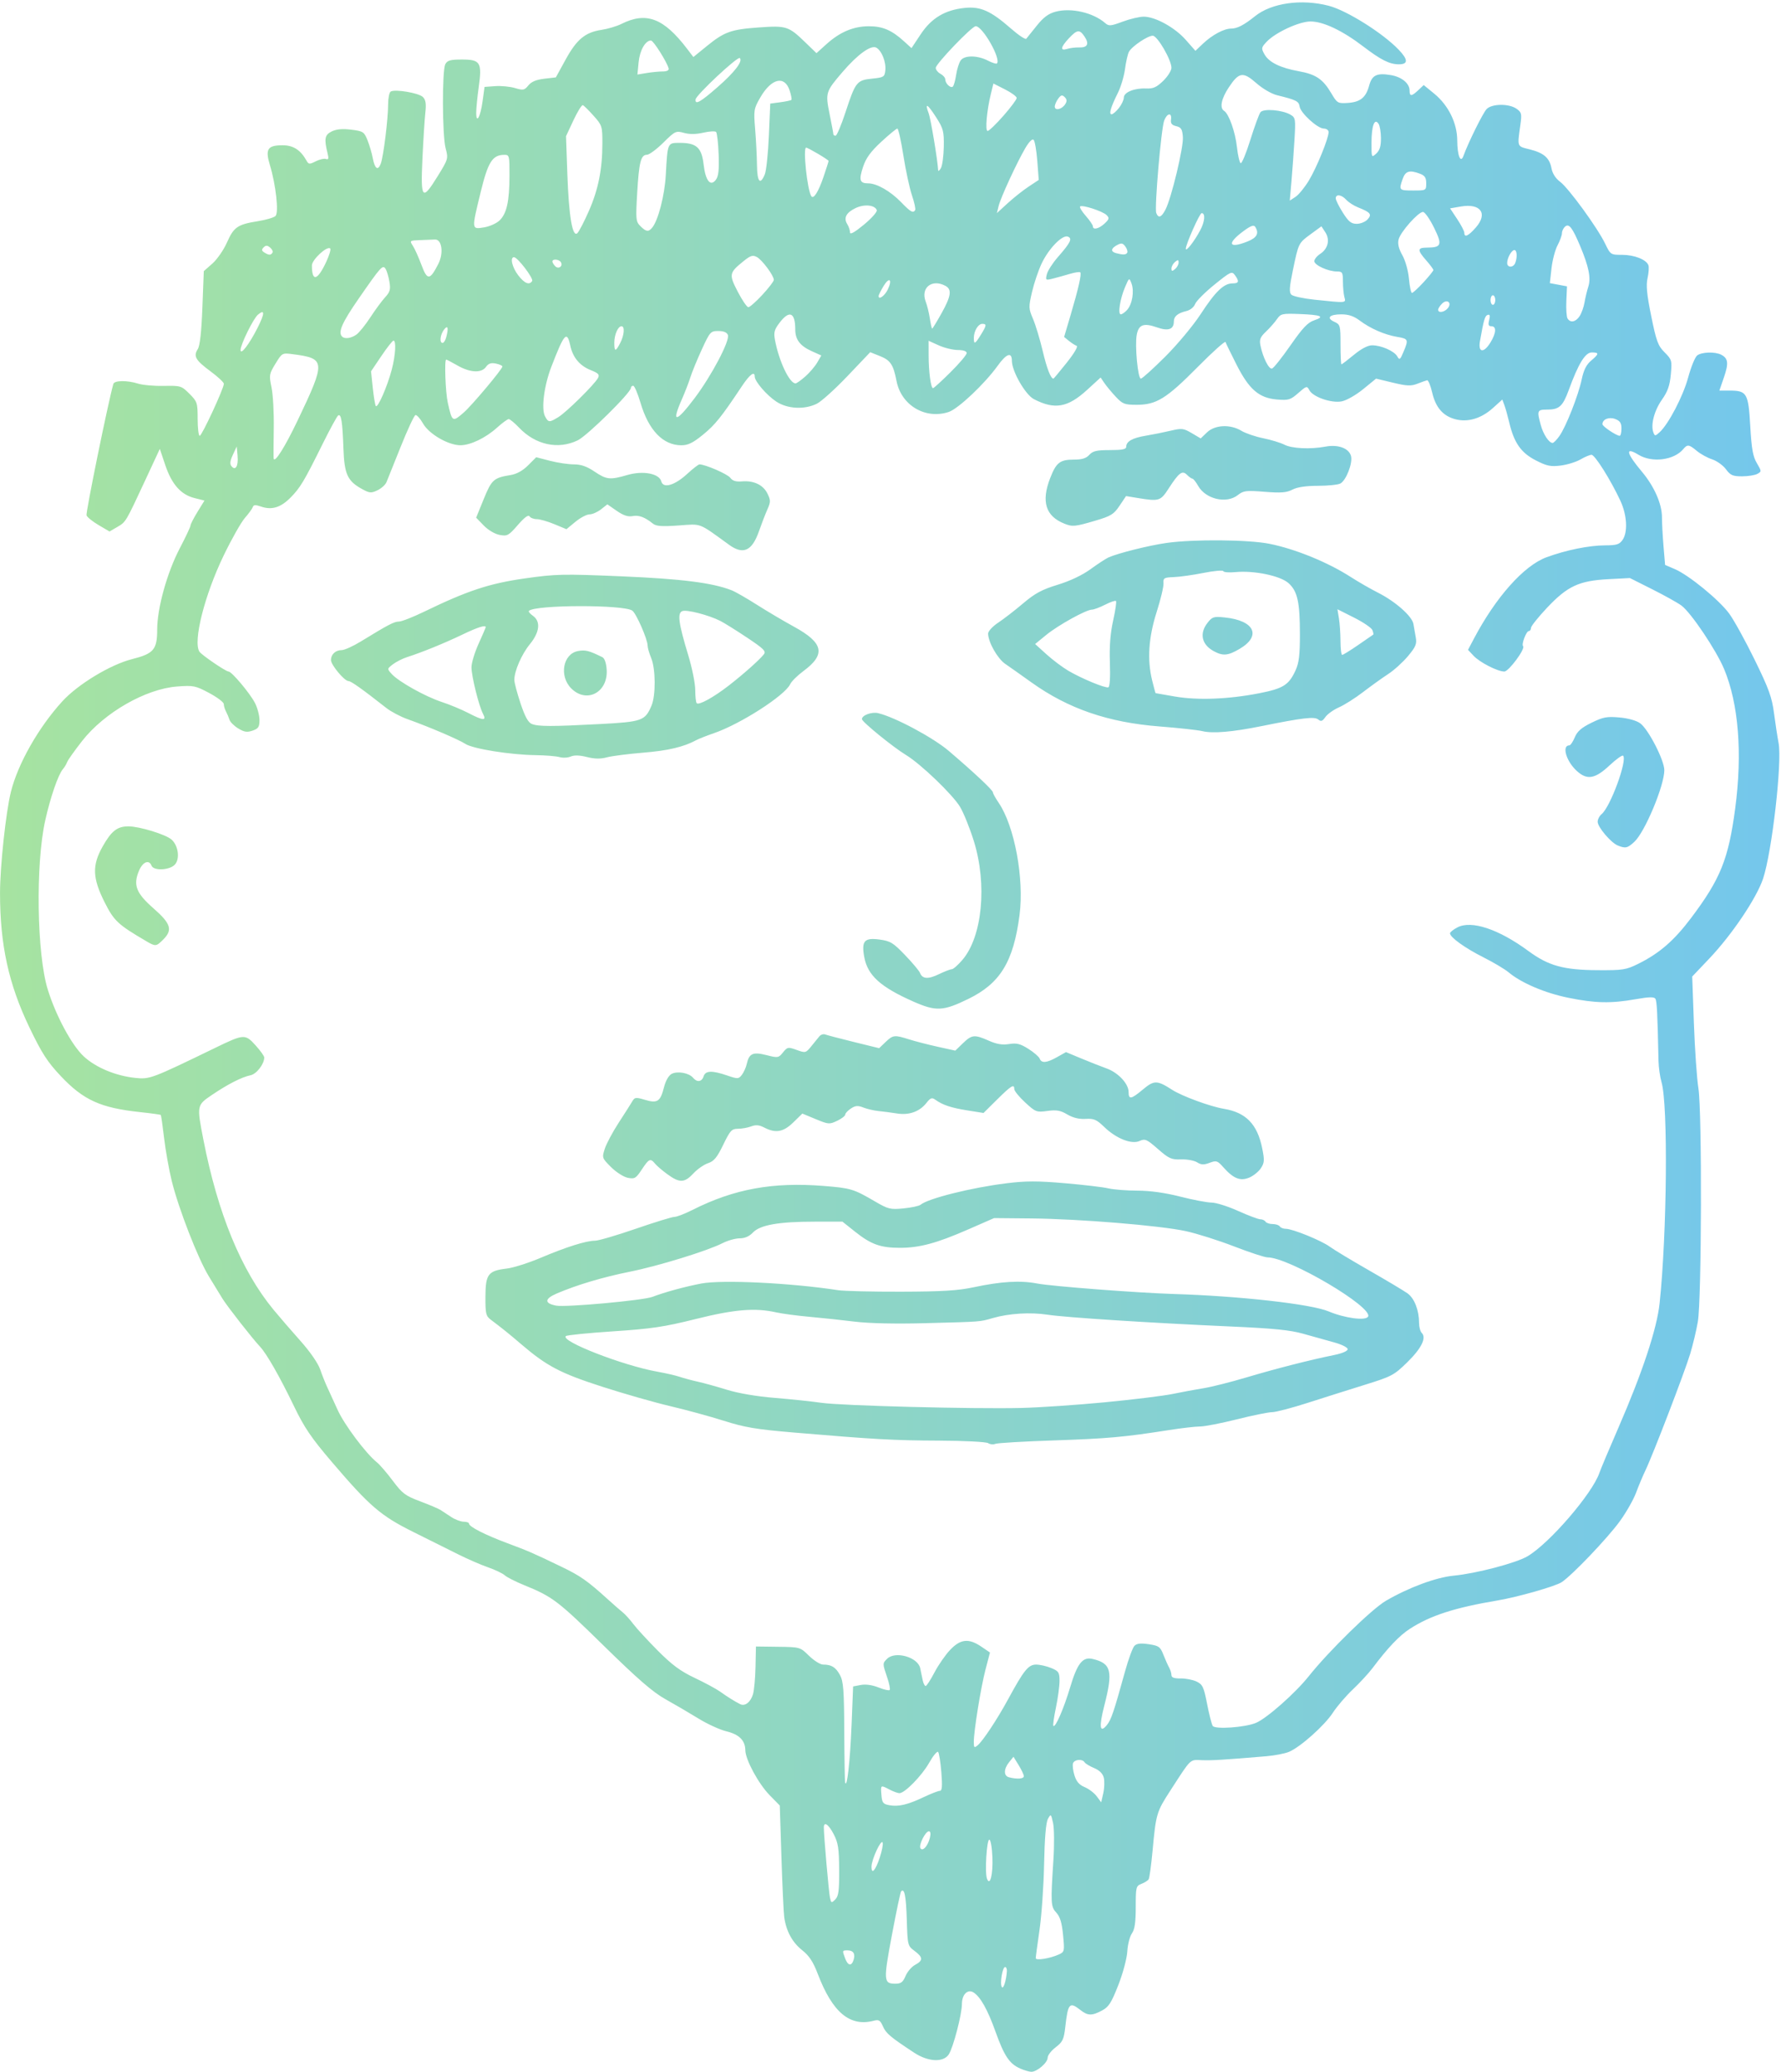 <?xml version="1.0" encoding="UTF-8" standalone="no"?>
<!-- Created with Inkscape (http://www.inkscape.org/) -->

<svg
   width="197.908mm"
   height="230.188mm"
   viewBox="0 0 197.908 230.188"
   version="1.1"
   id="svg1"
   xml:space="preserve"
   inkscape:version="1.4 (e7c3feb100, 2024-10-09)"
   sodipodi:docname="14.svg"
   xmlns:inkscape="http://www.inkscape.org/namespaces/inkscape"
   xmlns:sodipodi="http://sodipodi.sourceforge.net/DTD/sodipodi-0.dtd"
   xmlns:xlink="http://www.w3.org/1999/xlink"
   xmlns="http://www.w3.org/2000/svg"
   xmlns:svg="http://www.w3.org/2000/svg"><sodipodi:namedview
     id="namedview1"
     pagecolor="#505050"
     bordercolor="#eeeeee"
     borderopacity="1"
     inkscape:showpageshadow="0"
     inkscape:pageopacity="0"
     inkscape:pagecheckerboard="0"
     inkscape:deskcolor="#505050"
     inkscape:document-units="mm"
     showgrid="false"
     inkscape:zoom="0.82492985"
     inkscape:cx="380.03231"
     inkscape:cy="493.37529"
     inkscape:window-width="1920"
     inkscape:window-height="1168"
     inkscape:window-x="0"
     inkscape:window-y="0"
     inkscape:window-maximized="1"
     inkscape:current-layer="layer1" /><defs
     id="defs1"><linearGradient
       id="linearGradient1"
       inkscape:collect="always"><stop
         style="stop-color:#a6e3a1;stop-opacity:1;"
         offset="0"
         id="stop1" /><stop
         style="stop-color:#74c7ec;stop-opacity:1;"
         offset="1"
         id="stop2" /></linearGradient><linearGradient
       inkscape:collect="always"
       xlink:href="#linearGradient1"
       id="linearGradient2"
       x1="4.579"
       y1="133.036"
       x2="202.303"
       y2="133.036"
       gradientUnits="userSpaceOnUse" /></defs><g
     inkscape:label="Layer 1"
     inkscape:groupmode="layer"
     id="layer1"
     transform="translate(-4.579,-17.816)"><path
       style="fill:url(#linearGradient2)"
       d="m 117.93,247.627 c -1.177,-0.512 -1.766,-1.394 -2.729,-4.089 -0.878,-2.454 -1.679,-3.879 -2.451,-4.359 -0.642,-0.399 -1.279,0.235 -1.279,1.273 0,1.15 -0.966,4.856 -1.463,5.615 -0.599,0.914 -2.283,0.836 -3.829,-0.178 -2.646,-1.736 -3.147,-2.157 -3.484,-2.931 -0.298,-0.683 -0.454,-0.781 -1.014,-0.633 -2.658,0.701 -4.591,-0.913 -6.23,-5.202 -0.517,-1.353 -0.954,-2.016 -1.737,-2.636 -1.098,-0.87 -1.78,-2.129 -1.991,-3.681 -0.069,-0.509 -0.209,-3.505 -0.31,-6.658 l -0.183,-5.732 -1.125,-1.148 c -1.238,-1.263 -2.69,-3.944 -2.703,-4.991 -0.014,-1.091 -0.687,-1.764 -2.102,-2.104 -0.72,-0.173 -2.121,-0.814 -3.113,-1.425 -0.992,-0.611 -2.638,-1.575 -3.656,-2.142 -1.406,-0.783 -3.068,-2.224 -6.905,-5.985 -5.059,-4.96 -5.654,-5.412 -8.817,-6.696 -0.934,-0.379 -1.895,-0.868 -2.135,-1.085 -0.24,-0.217 -1.083,-0.619 -1.873,-0.894 -0.79,-0.274 -2.27,-0.917 -3.289,-1.429 -1.019,-0.512 -3.258,-1.628 -4.977,-2.48 -3.635,-1.802 -4.875,-2.865 -9.059,-7.767 -2.311,-2.707 -3.078,-3.836 -4.226,-6.218 -1.578,-3.273 -3.034,-5.826 -3.774,-6.615 -0.865,-0.922 -3.637,-4.464 -4.172,-5.332 -0.283,-0.459 -0.966,-1.576 -1.519,-2.483 -1.212,-1.988 -3.351,-7.485 -4.115,-10.576 -0.306,-1.235 -0.689,-3.377 -0.852,-4.76 -0.163,-1.382 -0.331,-2.549 -0.372,-2.593 -0.042,-0.044 -1.072,-0.186 -2.289,-0.316 -4.401,-0.471 -6.305,-1.334 -8.818,-3.998 -1.498,-1.588 -2.103,-2.526 -3.486,-5.401 -2.315,-4.814 -3.272,-9.184 -3.271,-14.937 3.78e-4,-2.969 0.649,-8.998 1.21,-11.252 0.778,-3.126 3.073,-7.164 5.715,-10.054 1.737,-1.9 5.345,-4.082 7.76,-4.691 2.391,-0.603 2.778,-1.06 2.778,-3.273 0,-2.383 1.099,-6.337 2.51,-9.035 0.657,-1.255 1.194,-2.395 1.194,-2.534 0,-0.139 0.349,-0.819 0.775,-1.512 l 0.775,-1.259 -1.111,-0.28 c -1.511,-0.38 -2.525,-1.527 -3.246,-3.67 l -0.603,-1.792 -1.6,3.44 c -2.202,4.735 -2.166,4.675 -3.129,5.237 l -0.858,0.501 -1.206,-0.707 c -0.663,-0.389 -1.271,-0.875 -1.35,-1.081 -0.108,-0.28 2.377,-12.464 2.977,-14.599 0.115,-0.408 1.521,-0.429 2.757,-0.04 0.508,0.16 1.794,0.273 2.857,0.252 1.871,-0.037 1.961,-0.009 2.844,0.874 0.868,0.868 0.912,1.002 0.912,2.79 0,1.033 0.104,1.879 0.231,1.879 0.239,0 2.68,-5.263 2.68,-5.778 0,-0.16 -0.662,-0.78 -1.471,-1.378 -1.679,-1.241 -1.934,-1.681 -1.428,-2.471 0.241,-0.376 0.41,-1.891 0.515,-4.614 l 0.156,-4.054 0.955,-0.841 c 0.525,-0.462 1.254,-1.515 1.618,-2.339 0.761,-1.721 1.179,-2.008 3.44,-2.369 0.902,-0.144 1.783,-0.404 1.958,-0.578 0.382,-0.379 0.038,-3.479 -0.629,-5.671 -0.535,-1.755 -0.256,-2.186 1.413,-2.186 1.184,0 1.991,0.515 2.648,1.69 0.246,0.44 0.336,0.448 1.037,0.093 0.422,-0.213 0.933,-0.329 1.136,-0.258 0.285,0.101 0.326,-0.041 0.179,-0.632 -0.401,-1.62 -0.318,-2.053 0.471,-2.435 0.522,-0.253 1.187,-0.312 2.161,-0.19 1.32,0.165 1.431,0.237 1.805,1.171 0.219,0.548 0.481,1.435 0.581,1.971 0.227,1.209 0.578,1.462 0.891,0.641 0.3,-0.79 0.818,-4.963 0.819,-6.601 4.1e-4,-0.683 0.129,-1.32 0.285,-1.417 0.475,-0.294 3.127,0.154 3.577,0.604 0.321,0.321 0.386,0.742 0.273,1.767 -0.082,0.74 -0.227,3.042 -0.324,5.115 -0.209,4.513 -0.028,4.71 1.722,1.873 1.14,-1.848 1.16,-1.92 0.86,-3.044 -0.382,-1.429 -0.409,-8.664 -0.034,-9.363 0.224,-0.418 0.562,-0.512 1.843,-0.512 2.053,0 2.248,0.32 1.865,3.069 -0.153,1.098 -0.278,2.369 -0.278,2.824 0,1.333 0.467,0.501 0.709,-1.263 l 0.218,-1.587 1.19,-0.086 c 0.655,-0.047 1.642,0.048 2.195,0.213 0.913,0.272 1.048,0.245 1.485,-0.294 0.333,-0.412 0.874,-0.639 1.766,-0.742 l 1.286,-0.149 1.089,-1.984 c 1.236,-2.252 2.176,-3.027 4.007,-3.301 0.692,-0.104 1.677,-0.398 2.19,-0.655 2.76,-1.381 4.694,-0.651 7.286,2.747 l 0.71,0.931 1.47,-1.197 c 1.973,-1.607 2.698,-1.868 5.811,-2.091 3.051,-0.218 3.301,-0.138 5.155,1.656 l 1.243,1.203 1.102,-0.995 c 1.494,-1.35 2.999,-1.988 4.705,-1.995 1.532,-0.006 2.554,0.429 3.918,1.671 l 0.835,0.759 1.018,-1.534 c 1.197,-1.805 2.701,-2.706 4.894,-2.933 1.76,-0.182 2.89,0.323 5.144,2.295 0.839,0.734 1.602,1.243 1.697,1.13 0.095,-0.112 0.623,-0.769 1.173,-1.459 0.731,-0.916 1.291,-1.333 2.077,-1.544 1.735,-0.467 4.188,0.096 5.528,1.269 0.395,0.346 0.614,0.327 1.928,-0.164 0.815,-0.305 1.871,-0.555 2.346,-0.555 1.283,0 3.464,1.204 4.676,2.581 l 1.068,1.214 0.853,-0.809 c 1.009,-0.958 2.326,-1.662 3.106,-1.662 0.687,0 1.423,-0.38 2.671,-1.381 1.837,-1.472 5.166,-1.939 8.193,-1.151 1.992,0.519 5.974,3.017 7.749,4.861 1.075,1.117 1.087,1.639 0.037,1.639 -1.035,0 -1.997,-0.482 -3.96,-1.982 -2.308,-1.765 -4.436,-2.774 -5.855,-2.777 -1.258,-0.003 -3.909,1.222 -4.88,2.256 -0.599,0.637 -0.614,0.725 -0.241,1.394 0.495,0.886 1.757,1.507 3.822,1.88 1.888,0.341 2.672,0.872 3.596,2.433 0.663,1.121 0.73,1.16 1.845,1.086 1.392,-0.093 2.012,-0.599 2.371,-1.933 0.313,-1.161 0.856,-1.421 2.413,-1.158 1.208,0.204 2.078,0.921 2.078,1.713 0,0.676 0.216,0.667 0.967,-0.039 l 0.604,-0.568 1.174,0.962 c 1.571,1.288 2.545,3.268 2.551,5.187 0.005,1.675 0.371,2.595 0.687,1.727 0.56,-1.538 2.186,-4.817 2.588,-5.218 0.596,-0.596 2.476,-0.612 3.309,-0.028 0.564,0.395 0.603,0.559 0.432,1.786 -0.348,2.498 -0.395,2.373 1.015,2.724 1.59,0.396 2.224,0.946 2.444,2.119 0.107,0.57 0.46,1.12 0.954,1.485 0.937,0.693 4.144,5.095 4.999,6.863 0.601,1.243 0.622,1.257 1.891,1.257 1.354,0 2.684,0.522 2.924,1.148 0.079,0.206 0.037,0.85 -0.094,1.431 -0.181,0.807 -0.085,1.809 0.409,4.237 0.566,2.786 0.75,3.284 1.484,4.018 0.802,0.802 0.832,0.906 0.691,2.452 -0.113,1.242 -0.342,1.892 -0.994,2.817 -0.849,1.205 -1.263,2.798 -0.943,3.632 0.159,0.415 0.206,0.414 0.682,-0.017 0.995,-0.901 2.616,-4.003 3.182,-6.092 0.316,-1.164 0.765,-2.265 0.999,-2.447 0.506,-0.394 2.016,-0.435 2.692,-0.073 0.761,0.407 0.821,0.945 0.281,2.513 l -0.503,1.463 h 1.126 c 1.932,0 2.096,0.28 2.304,3.926 0.145,2.539 0.295,3.39 0.732,4.13 0.536,0.909 0.538,0.94 0.05,1.201 -0.275,0.147 -1.041,0.268 -1.701,0.268 -1.025,0 -1.285,-0.115 -1.783,-0.788 -0.321,-0.434 -1.009,-0.927 -1.529,-1.097 -0.521,-0.17 -1.283,-0.589 -1.694,-0.931 -0.882,-0.735 -1.059,-0.759 -1.516,-0.209 -1.028,1.238 -3.47,1.547 -4.976,0.629 -1.523,-0.929 -1.375,-0.205 0.388,1.895 1.356,1.615 2.215,3.561 2.218,5.026 0.001,0.669 0.081,2.14 0.176,3.268 l 0.173,2.051 1.086,0.466 c 1.558,0.668 4.922,3.421 6.039,4.943 0.525,0.715 1.798,3.023 2.829,5.129 1.579,3.224 1.918,4.163 2.151,5.945 0.152,1.164 0.381,2.654 0.508,3.311 0.409,2.112 -0.744,12.155 -1.731,15.078 -0.734,2.173 -3.457,6.216 -5.965,8.856 l -1.903,2.003 0.187,5.22 c 0.103,2.871 0.329,6.113 0.502,7.204 0.41,2.578 0.359,23.464 -0.064,25.929 -0.162,0.946 -0.545,2.553 -0.852,3.572 -0.607,2.017 -4.157,11.257 -4.981,12.965 -0.281,0.582 -0.745,1.688 -1.03,2.457 -0.286,0.769 -1.095,2.192 -1.798,3.162 -1.378,1.9 -5.332,6.04 -6.482,6.787 -0.709,0.46 -4.876,1.647 -7.099,2.021 -4.782,0.805 -7.471,1.674 -9.762,3.155 -1.163,0.752 -2.439,2.094 -4.141,4.358 -0.43,0.571 -1.413,1.637 -2.186,2.368 -0.772,0.731 -1.772,1.897 -2.222,2.59 -0.914,1.41 -3.61,3.817 -4.872,4.349 -0.454,0.191 -1.585,0.412 -2.514,0.49 -4.783,0.402 -6.025,0.478 -7.161,0.438 -1.39,-0.049 -1.145,-0.283 -3.503,3.356 -1.554,2.4 -1.606,2.576 -1.994,6.752 -0.146,1.574 -0.339,2.98 -0.429,3.125 -0.09,0.145 -0.449,0.373 -0.799,0.506 -0.605,0.23 -0.636,0.355 -0.636,2.571 0,1.718 -0.112,2.489 -0.428,2.94 -0.236,0.336 -0.466,1.238 -0.511,2.004 -0.047,0.781 -0.485,2.422 -0.999,3.736 -0.766,1.958 -1.062,2.422 -1.8,2.818 -1.132,0.607 -1.59,0.597 -2.419,-0.056 -1.196,-0.941 -1.375,-0.743 -1.668,1.848 -0.162,1.428 -0.288,1.699 -1.073,2.298 -0.49,0.373 -0.89,0.894 -0.89,1.158 0,0.554 -1.194,1.58 -1.822,1.565 -0.235,-0.006 -0.795,-0.17 -1.244,-0.366 z m -1.464,-10.803 c 0.017,-0.255 -0.072,-0.463 -0.199,-0.463 -0.299,0 -0.599,1.848 -0.361,2.224 0.172,0.272 0.49,-0.727 0.56,-1.761 z m -11.258,0.529 c 0.198,-0.473 0.676,-1.029 1.062,-1.235 0.902,-0.482 0.886,-0.844 -0.068,-1.55 -0.757,-0.56 -0.772,-0.618 -0.86,-3.468 -0.082,-2.656 -0.255,-3.526 -0.627,-3.154 -0.077,0.077 -0.54,2.27 -1.028,4.873 -0.953,5.083 -0.93,5.394 0.403,5.394 0.605,0 0.83,-0.174 1.117,-0.86 z m -5.777,-1.784 c 0.215,-0.678 -0.029,-1.061 -0.676,-1.061 -0.594,0 -0.597,0.01 -0.256,0.909 0.309,0.812 0.702,0.876 0.932,0.152 z m 22.8,-0.6 c 0.64,-0.292 0.654,-0.356 0.478,-2.166 -0.132,-1.357 -0.334,-2.032 -0.743,-2.476 -0.626,-0.68 -0.646,-1.034 -0.33,-5.873 0.11,-1.681 0.092,-3.516 -0.039,-4.101 -0.232,-1.032 -0.246,-1.043 -0.573,-0.443 -0.22,0.404 -0.365,2.129 -0.423,5.027 -0.049,2.426 -0.278,5.712 -0.509,7.302 -0.231,1.59 -0.42,3.002 -0.42,3.138 0,0.288 1.585,0.035 2.559,-0.409 z m -24.404,-9.401 c -0.014,-2.384 -0.11,-3.011 -0.601,-3.957 -0.581,-1.12 -1.102,-1.47 -1.102,-0.742 0,0.888 0.555,7.211 0.684,7.795 0.132,0.599 0.167,0.61 0.588,0.187 0.367,-0.369 0.445,-0.96 0.431,-3.282 z m 17.028,-1.441 c -0.043,-1.057 -0.197,-1.921 -0.342,-1.921 -0.295,0 -0.514,3.679 -0.259,4.341 0.341,0.885 0.68,-0.48 0.602,-2.42 z m -12.512,0.059 c 0.241,-0.727 0.383,-1.469 0.316,-1.651 -0.161,-0.431 -1.23,1.87 -1.237,2.663 -0.009,0.94 0.435,0.453 0.922,-1.012 z m 5.566,-2.179 c 0.112,-0.456 0.071,-0.728 -0.108,-0.728 -0.391,0 -1.157,1.535 -0.941,1.885 0.244,0.395 0.826,-0.246 1.049,-1.158 z m -0.673,-4.53 c 0.8,-0.38 1.603,-0.692 1.783,-0.693 0.246,-0.002 0.287,-0.513 0.164,-2.053 -0.09,-1.128 -0.251,-2.148 -0.358,-2.267 -0.107,-0.119 -0.555,0.42 -0.994,1.198 -0.815,1.444 -2.713,3.385 -3.308,3.382 -0.181,-9e-4 -0.671,-0.179 -1.088,-0.397 -1.015,-0.529 -1.006,-0.536 -0.912,0.596 0.072,0.867 0.181,1.009 0.876,1.137 1.025,0.189 2.035,-0.049 3.836,-0.904 z m 20,-2.149 c -0.115,-0.46 -0.482,-0.826 -1.074,-1.074 -0.494,-0.206 -0.973,-0.496 -1.065,-0.644 -0.245,-0.397 -1.114,-0.326 -1.28,0.104 -0.079,0.205 -0.01,0.808 0.154,1.34 0.215,0.699 0.53,1.065 1.14,1.319 0.464,0.194 1.067,0.653 1.339,1.02 l 0.496,0.667 0.232,-1.017 c 0.128,-0.56 0.153,-1.332 0.057,-1.716 z m -28.034,-5.735 0.176,-4.41 0.862,-0.162 c 0.537,-0.101 1.275,0.003 1.956,0.276 0.601,0.241 1.161,0.369 1.244,0.286 0.083,-0.083 -0.041,-0.715 -0.276,-1.403 -0.524,-1.537 -0.524,-1.552 -0.011,-2.065 0.901,-0.901 3.427,-0.185 3.681,1.044 0.075,0.361 0.198,0.954 0.273,1.318 0.075,0.364 0.224,0.661 0.331,0.661 0.106,-3.5e-4 0.547,-0.678 0.98,-1.506 0.433,-0.828 1.218,-1.959 1.745,-2.513 1.153,-1.212 2.066,-1.305 3.464,-0.355 l 0.96,0.652 -0.493,1.877 c -0.519,1.976 -1.304,6.83 -1.304,8.063 0,0.637 0.052,0.683 0.425,0.374 0.583,-0.484 2.186,-2.908 3.395,-5.136 1.747,-3.218 2.247,-3.836 3.104,-3.836 0.421,0 1.179,0.173 1.684,0.383 0.829,0.347 0.918,0.485 0.918,1.438 0,0.58 -0.181,1.914 -0.402,2.963 -0.221,1.05 -0.348,1.962 -0.283,2.027 0.225,0.225 1.159,-1.924 1.868,-4.298 0.791,-2.648 1.382,-3.396 2.482,-3.142 2.083,0.482 2.301,1.341 1.312,5.179 -0.613,2.379 -0.509,3.145 0.293,2.155 0.471,-0.58 0.766,-1.454 1.999,-5.912 0.382,-1.382 0.857,-2.677 1.055,-2.878 0.262,-0.265 0.697,-0.314 1.596,-0.179 1.112,0.167 1.273,0.282 1.617,1.158 0.21,0.535 0.498,1.179 0.64,1.432 0.142,0.253 0.258,0.632 0.258,0.843 0,0.272 0.299,0.38 1.024,0.37 0.563,-0.008 1.362,0.149 1.774,0.347 0.665,0.321 0.797,0.601 1.164,2.478 0.227,1.164 0.508,2.266 0.623,2.448 0.256,0.405 3.592,0.172 4.808,-0.336 1.202,-0.502 4.381,-3.313 5.879,-5.199 2.21,-2.78 6.99,-7.452 8.56,-8.366 2.55,-1.484 5.579,-2.605 7.542,-2.793 2.502,-0.239 6.893,-1.392 8.188,-2.149 2.428,-1.422 7.201,-6.955 7.995,-9.27 0.15,-0.437 1.101,-2.699 2.115,-5.027 2.659,-6.108 4.276,-10.992 4.574,-13.809 0.822,-7.787 0.948,-22.056 0.216,-24.555 -0.17,-0.582 -0.322,-1.654 -0.338,-2.381 -0.115,-5.376 -0.18,-6.65 -0.351,-6.91 -0.142,-0.216 -0.729,-0.201 -2.179,0.056 -2.753,0.487 -4.478,0.451 -7.47,-0.154 -2.618,-0.529 -5.241,-1.646 -6.661,-2.835 -0.423,-0.354 -1.684,-1.104 -2.803,-1.667 -2.036,-1.024 -3.704,-2.223 -3.704,-2.663 0,-0.129 0.373,-0.427 0.829,-0.663 1.565,-0.809 4.58,0.197 7.889,2.633 2.228,1.64 3.898,2.102 7.686,2.125 2.799,0.017 3.159,-0.039 4.498,-0.701 2.363,-1.169 3.989,-2.578 5.888,-5.1 3.264,-4.336 4.15,-6.535 4.899,-12.167 0.817,-6.136 0.376,-11.652 -1.238,-15.503 -0.879,-2.098 -3.675,-6.256 -4.731,-7.037 -0.418,-0.309 -1.878,-1.123 -3.246,-1.81 l -2.486,-1.249 -2.391,0.125 c -3.262,0.171 -4.545,0.768 -6.816,3.176 -0.982,1.042 -1.786,2.049 -1.786,2.24 0,0.19 -0.107,0.346 -0.239,0.346 -0.281,0 -0.841,1.478 -0.637,1.682 0.28,0.28 -1.595,2.816 -2.082,2.816 -0.75,0 -2.724,-1.009 -3.417,-1.746 l -0.621,-0.661 0.654,-1.24 c 2.437,-4.62 5.557,-8.12 8.062,-9.045 2.171,-0.801 4.73,-1.321 6.533,-1.326 1.254,-0.004 1.575,-0.103 1.918,-0.593 0.611,-0.872 0.507,-2.769 -0.239,-4.37 -1.071,-2.301 -2.827,-5.096 -3.201,-5.096 -0.193,0 -0.745,0.231 -1.227,0.513 -0.481,0.282 -1.47,0.588 -2.198,0.68 -1.126,0.141 -1.54,0.055 -2.778,-0.58 -1.627,-0.834 -2.409,-1.947 -2.937,-4.184 -0.172,-0.728 -0.417,-1.604 -0.544,-1.947 l -0.231,-0.623 -1.04,0.939 c -1.297,1.172 -2.805,1.62 -4.196,1.245 -1.368,-0.368 -2.172,-1.303 -2.562,-2.978 -0.179,-0.77 -0.431,-1.376 -0.56,-1.347 -0.129,0.03 -0.616,0.203 -1.083,0.385 -0.707,0.275 -1.162,0.255 -2.718,-0.118 l -1.869,-0.449 -1.443,1.176 c -0.809,0.659 -1.858,1.253 -2.386,1.352 -1.152,0.216 -3.18,-0.488 -3.586,-1.245 -0.266,-0.497 -0.318,-0.484 -1.23,0.317 -0.869,0.763 -1.075,0.826 -2.368,0.719 -2.001,-0.166 -3.103,-1.12 -4.513,-3.91 -0.615,-1.216 -1.158,-2.33 -1.206,-2.474 -0.048,-0.144 -1.45,1.114 -3.115,2.797 -3.444,3.48 -4.568,4.175 -6.748,4.175 -1.352,0 -1.571,-0.084 -2.326,-0.889 -0.458,-0.489 -1.026,-1.17 -1.261,-1.515 l -0.427,-0.626 -1.502,1.373 c -2.157,1.972 -3.607,2.224 -5.911,1.03 -0.952,-0.493 -2.448,-3.097 -2.448,-4.261 0,-1.018 -0.604,-0.808 -1.578,0.548 -1.445,2.013 -4.386,4.788 -5.444,5.137 -2.591,0.855 -5.273,-0.738 -5.797,-3.443 -0.35,-1.808 -0.675,-2.301 -1.818,-2.757 l -1.106,-0.441 -2.514,2.641 c -1.382,1.453 -2.921,2.841 -3.419,3.085 -1.384,0.678 -3.27,0.579 -4.504,-0.238 -1.069,-0.707 -2.396,-2.246 -2.396,-2.778 0,-0.661 -0.555,-0.242 -1.437,1.083 -2.267,3.407 -2.962,4.273 -4.314,5.375 -1.121,0.913 -1.656,1.173 -2.409,1.173 -2.027,-0.002 -3.63,-1.666 -4.525,-4.695 -0.312,-1.055 -0.68,-1.918 -0.82,-1.918 -0.139,0 -0.253,0.106 -0.253,0.235 0,0.535 -4.845,5.314 -5.911,5.83 -2.174,1.052 -4.691,0.51 -6.51,-1.402 -0.501,-0.527 -1.023,-0.958 -1.159,-0.958 -0.136,0 -0.721,0.429 -1.301,0.952 -1.256,1.135 -2.936,1.944 -4.051,1.952 -1.341,0.01 -3.494,-1.233 -4.161,-2.401 -0.323,-0.566 -0.706,-0.992 -0.852,-0.948 -0.146,0.044 -0.88,1.621 -1.632,3.504 -0.752,1.883 -1.467,3.66 -1.587,3.951 -0.121,0.29 -0.571,0.695 -1,0.9 -0.697,0.332 -0.878,0.318 -1.698,-0.131 -1.64,-0.898 -1.984,-1.648 -2.085,-4.541 -0.103,-2.945 -0.247,-3.85 -0.58,-3.644 -0.129,0.08 -0.897,1.483 -1.708,3.12 -2.087,4.213 -2.524,4.943 -3.615,6.034 -1.088,1.088 -2.073,1.382 -3.253,0.97 -0.612,-0.213 -0.829,-0.201 -0.914,0.054 -0.061,0.184 -0.455,0.725 -0.874,1.203 -0.42,0.478 -1.479,2.35 -2.354,4.16 -2.129,4.403 -3.433,9.563 -2.705,10.703 0.235,0.367 2.937,2.209 3.241,2.209 0.349,0 2.389,2.43 2.933,3.495 0.276,0.54 0.502,1.391 0.502,1.892 0,0.766 -0.121,0.953 -0.764,1.177 -0.612,0.213 -0.929,0.165 -1.596,-0.24 -0.458,-0.279 -0.897,-0.714 -0.975,-0.968 -0.079,-0.254 -0.253,-0.668 -0.388,-0.921 -0.135,-0.253 -0.245,-0.623 -0.245,-0.823 0,-0.2 -0.731,-0.753 -1.625,-1.23 -1.527,-0.814 -1.742,-0.857 -3.567,-0.719 -3.483,0.263 -8.079,2.898 -10.544,6.044 -0.84,1.072 -1.59,2.128 -1.667,2.347 -0.077,0.218 -0.292,0.575 -0.477,0.794 -0.528,0.622 -1.388,3.123 -1.964,5.707 -1.084,4.866 -0.934,14.833 0.282,18.767 0.901,2.916 2.682,6.221 4.012,7.447 1.34,1.235 3.549,2.154 5.725,2.381 1.599,0.167 1.799,0.092 8.899,-3.353 3.163,-1.535 3.304,-1.543 4.452,-0.273 0.535,0.592 0.972,1.201 0.972,1.353 0,0.73 -0.858,1.842 -1.526,1.978 -0.967,0.197 -2.526,0.992 -4.295,2.19 -1.683,1.14 -1.686,1.156 -0.947,4.947 1.606,8.242 4.214,14.567 7.801,18.918 0.66,0.8 2.005,2.357 2.989,3.459 1.066,1.194 1.953,2.477 2.194,3.175 0.223,0.644 0.575,1.529 0.782,1.965 0.207,0.437 0.725,1.568 1.15,2.514 0.739,1.644 3.139,4.851 4.368,5.836 0.32,0.256 1.116,1.18 1.769,2.053 1.056,1.411 1.393,1.664 3.043,2.283 1.02,0.383 2.033,0.813 2.252,0.954 0.218,0.142 0.754,0.494 1.191,0.782 0.437,0.288 1.062,0.525 1.389,0.525 0.327,5.4e-4 0.595,0.098 0.595,0.217 0,0.336 1.766,1.238 4.233,2.161 2.451,0.918 2.779,1.06 6.039,2.628 2.118,1.019 2.881,1.556 5.22,3.679 0.59,0.535 1.304,1.159 1.587,1.386 0.283,0.227 0.813,0.812 1.176,1.299 0.364,0.487 1.585,1.814 2.714,2.949 1.582,1.591 2.522,2.286 4.101,3.033 1.127,0.533 2.403,1.223 2.837,1.532 0.826,0.59 1.607,1.077 2.224,1.388 0.532,0.268 1.159,-0.221 1.424,-1.11 0.127,-0.425 0.252,-1.791 0.278,-3.035 l 0.047,-2.262 2.454,0.032 c 2.454,0.032 2.454,0.032 3.451,1.005 0.548,0.535 1.25,0.973 1.559,0.973 0.932,0 1.396,0.287 1.872,1.157 0.383,0.7 0.457,1.663 0.48,6.252 0.014,2.983 0.058,5.543 0.097,5.689 0.2,0.753 0.551,-2.361 0.707,-6.262 z m 15.178,-31.44 c -0.219,-0.142 -2.649,-0.267 -5.424,-0.279 -5.104,-0.021 -7.161,-0.136 -16.14,-0.897 -4.215,-0.357 -5.476,-0.569 -7.805,-1.308 -1.528,-0.485 -4.207,-1.216 -5.953,-1.625 -1.746,-0.409 -5.159,-1.384 -7.585,-2.167 -4.621,-1.491 -6.133,-2.284 -8.952,-4.694 -1.406,-1.202 -2.09,-1.753 -3.394,-2.735 -0.556,-0.419 -0.614,-0.668 -0.606,-2.575 0.012,-2.494 0.298,-2.87 2.371,-3.115 0.726,-0.086 2.431,-0.628 3.789,-1.203 2.825,-1.198 5.038,-1.893 6.024,-1.893 0.374,0 2.406,-0.595 4.515,-1.323 2.109,-0.728 4.046,-1.323 4.306,-1.323 0.259,0 1.165,-0.35 2.013,-0.778 4.611,-2.328 8.925,-3.114 14.583,-2.659 3.009,0.242 3.309,0.333 5.689,1.722 1.473,0.86 1.702,0.915 3.172,0.772 0.872,-0.085 1.719,-0.266 1.882,-0.402 0.848,-0.704 5.637,-1.902 9.547,-2.388 2.154,-0.268 3.455,-0.27 6.482,-0.01 2.083,0.179 4.264,0.436 4.846,0.573 0.582,0.137 2.037,0.251 3.234,0.255 1.431,0.004 3.061,0.232 4.763,0.665 1.423,0.362 2.989,0.66 3.48,0.661 0.491,0.001 1.816,0.419 2.944,0.928 1.128,0.509 2.237,0.926 2.465,0.926 0.228,0 0.488,0.119 0.578,0.265 0.09,0.146 0.447,0.265 0.794,0.265 0.347,0 0.704,0.119 0.794,0.265 0.09,0.146 0.393,0.265 0.674,0.265 0.751,0 3.962,1.309 4.892,1.995 0.442,0.326 2.394,1.503 4.337,2.615 1.943,1.112 3.869,2.262 4.28,2.554 0.774,0.551 1.29,1.869 1.293,3.3 8.1e-4,0.444 0.136,0.941 0.3,1.105 0.544,0.544 -0.037,1.719 -1.616,3.263 -1.463,1.431 -1.728,1.572 -4.681,2.489 -1.721,0.534 -4.585,1.44 -6.363,2.011 -1.778,0.572 -3.567,1.04 -3.974,1.04 -0.407,0 -2.165,0.357 -3.905,0.794 -1.741,0.437 -3.584,0.795 -4.096,0.796 -0.512,0.001 -2.062,0.18 -3.445,0.397 -4.99,0.784 -6.845,0.951 -12.832,1.152 -3.347,0.112 -6.264,0.284 -6.482,0.382 -0.218,0.098 -0.575,0.062 -0.794,-0.08 z m 12.965,-4.538 c 3.129,-0.299 6.522,-0.716 7.541,-0.927 1.019,-0.211 2.566,-0.498 3.44,-0.637 0.873,-0.14 3.016,-0.68 4.763,-1.2 3.288,-0.98 7.088,-1.95 9.723,-2.483 0.919,-0.186 1.521,-0.444 1.521,-0.653 0,-0.196 -0.657,-0.525 -1.521,-0.76 -0.837,-0.228 -2.368,-0.655 -3.403,-0.95 -1.455,-0.415 -3.282,-0.598 -8.07,-0.811 -8.942,-0.397 -18.356,-1.003 -20.343,-1.308 -1.913,-0.294 -4.283,-0.15 -6.086,0.369 -1.484,0.428 -1.198,0.406 -7.541,0.572 -3.318,0.087 -6.229,0.023 -7.805,-0.172 -1.382,-0.171 -3.645,-0.412 -5.027,-0.536 -1.382,-0.124 -3.049,-0.346 -3.704,-0.493 -2.35,-0.528 -4.625,-0.34 -8.959,0.742 -3.503,0.874 -4.908,1.083 -9.164,1.364 -2.765,0.183 -5.128,0.42 -5.252,0.529 -0.636,0.557 6.323,3.265 10.149,3.95 0.945,0.169 2.075,0.429 2.512,0.578 0.437,0.149 1.33,0.389 1.984,0.533 0.655,0.144 2.121,0.55 3.259,0.902 1.274,0.394 3.307,0.74 5.292,0.901 1.773,0.144 4.116,0.39 5.208,0.548 2.251,0.325 16.828,0.7 22.225,0.571 1.965,-0.047 6.132,-0.33 9.26,-0.628 z m 29.252,-9.511 c 0.637,-1.031 -8.782,-6.588 -11.168,-6.589 -0.313,-7e-5 -1.98,-0.547 -3.704,-1.214 -1.724,-0.668 -4.147,-1.435 -5.384,-1.704 -2.852,-0.621 -11.858,-1.359 -17.198,-1.409 l -4.101,-0.038 -2.867,1.255 c -3.513,1.538 -5.429,2.053 -7.622,2.048 -2.138,-0.005 -3.186,-0.383 -4.947,-1.783 l -1.413,-1.124 h -3.103 c -3.981,0 -6.051,0.366 -6.849,1.211 -0.4,0.423 -0.899,0.642 -1.465,0.642 -0.473,0 -1.331,0.241 -1.908,0.536 -1.671,0.854 -7.143,2.54 -10.287,3.17 -2.994,0.6 -5.928,1.474 -8.14,2.426 -1.374,0.591 -1.396,1.09 -0.058,1.346 1.063,0.203 9.668,-0.581 10.691,-0.974 1.345,-0.517 3.602,-1.133 5.428,-1.482 2.31,-0.441 9.976,-0.068 15.209,0.74 0.655,0.101 3.81,0.176 7.011,0.167 4.566,-0.013 6.306,-0.12 8.07,-0.496 3.034,-0.647 5.166,-0.772 7.038,-0.413 1.607,0.308 11.194,1.043 15.187,1.165 7.296,0.222 15.259,1.117 17.198,1.933 1.786,0.751 4.09,1.061 4.381,0.589 z m -77.83,-15.806 c -0.568,-0.412 -1.195,-0.948 -1.395,-1.191 -0.522,-0.633 -0.674,-0.567 -1.476,0.646 -0.654,0.988 -0.795,1.072 -1.557,0.92 -0.46,-0.092 -1.298,-0.626 -1.86,-1.188 -1.007,-1.006 -1.018,-1.037 -0.693,-2.045 0.182,-0.563 0.88,-1.868 1.552,-2.901 0.672,-1.032 1.351,-2.099 1.508,-2.37 0.26,-0.448 0.39,-0.462 1.408,-0.157 1.382,0.414 1.708,0.196 2.114,-1.416 0.176,-0.701 0.515,-1.291 0.839,-1.465 0.642,-0.344 1.932,-0.114 2.378,0.423 0.447,0.538 0.98,0.471 1.177,-0.149 0.206,-0.649 0.927,-0.677 2.614,-0.102 1.189,0.405 1.272,0.402 1.638,-0.066 0.212,-0.271 0.457,-0.818 0.546,-1.215 0.261,-1.171 0.692,-1.363 2.193,-0.978 1.267,0.325 1.336,0.313 1.833,-0.301 0.491,-0.607 0.567,-0.62 1.519,-0.276 0.974,0.352 1.019,0.341 1.62,-0.4 0.34,-0.419 0.747,-0.92 0.904,-1.111 0.157,-0.192 0.454,-0.284 0.661,-0.204 0.207,0.079 1.637,0.454 3.178,0.833 l 2.802,0.688 0.712,-0.682 c 0.828,-0.794 0.996,-0.812 2.632,-0.293 0.674,0.214 2.102,0.582 3.173,0.818 l 1.947,0.429 0.844,-0.818 c 0.994,-0.964 1.284,-0.992 2.887,-0.283 0.872,0.386 1.497,0.489 2.244,0.369 0.842,-0.135 1.242,-0.035 2.145,0.535 0.61,0.385 1.176,0.874 1.257,1.086 0.204,0.533 0.773,0.483 1.934,-0.17 l 0.989,-0.556 1.693,0.706 c 0.931,0.388 2.198,0.887 2.814,1.108 1.299,0.467 2.451,1.701 2.451,2.625 0,0.861 0.277,0.81 1.596,-0.292 1.242,-1.038 1.573,-1.033 3.247,0.046 1.087,0.701 4.241,1.859 5.74,2.107 2.463,0.408 3.725,1.711 4.266,4.404 0.262,1.306 0.243,1.596 -0.15,2.195 -0.249,0.379 -0.828,0.848 -1.287,1.041 -1,0.421 -1.759,0.12 -2.882,-1.143 -0.66,-0.742 -0.776,-0.779 -1.527,-0.496 -0.646,0.244 -0.933,0.232 -1.397,-0.058 -0.321,-0.201 -1.123,-0.345 -1.782,-0.322 -1.07,0.038 -1.344,-0.085 -2.566,-1.154 -1.24,-1.085 -1.43,-1.168 -2.033,-0.893 -0.896,0.408 -2.603,-0.267 -3.936,-1.558 -0.85,-0.823 -1.144,-0.95 -2.074,-0.895 -0.721,0.043 -1.402,-0.123 -2.033,-0.496 -0.765,-0.451 -1.192,-0.526 -2.207,-0.387 -1.208,0.166 -1.306,0.129 -2.467,-0.941 -0.665,-0.613 -1.209,-1.278 -1.209,-1.478 0,-0.614 -0.325,-0.419 -1.901,1.14 l -1.52,1.504 -1.795,-0.286 c -1.809,-0.288 -2.742,-0.599 -3.566,-1.189 -0.374,-0.268 -0.536,-0.209 -0.983,0.36 -0.76,0.967 -1.93,1.385 -3.27,1.171 -0.616,-0.099 -1.536,-0.22 -2.046,-0.269 -0.509,-0.05 -1.27,-0.226 -1.689,-0.391 -0.615,-0.243 -0.885,-0.222 -1.389,0.109 -0.344,0.226 -0.626,0.528 -0.626,0.673 0,0.145 -0.405,0.456 -0.899,0.692 -0.857,0.409 -0.97,0.4 -2.385,-0.187 l -1.485,-0.616 -1,0.976 c -1.106,1.08 -1.961,1.234 -3.225,0.58 -0.57,-0.295 -0.943,-0.329 -1.459,-0.132 -0.381,0.145 -1.043,0.264 -1.47,0.264 -0.696,0 -0.865,0.183 -1.636,1.774 -0.687,1.418 -1.027,1.83 -1.689,2.051 -0.456,0.152 -1.189,0.663 -1.628,1.136 -0.979,1.055 -1.532,1.076 -2.861,0.11 z m 27.279,-19.218 c -3.637,-1.609 -5.058,-2.9 -5.43,-4.937 -0.325,-1.779 0.01,-2.167 1.681,-1.943 1.225,0.165 1.524,0.346 2.859,1.737 0.82,0.854 1.562,1.737 1.648,1.961 0.264,0.689 0.901,0.737 2.099,0.157 0.631,-0.305 1.279,-0.555 1.44,-0.555 0.161,0 0.692,-0.467 1.18,-1.037 2.216,-2.589 2.772,-8.381 1.268,-13.209 -0.438,-1.405 -1.122,-3.105 -1.521,-3.778 -0.805,-1.358 -4.375,-4.786 -6.017,-5.779 -1.422,-0.86 -4.895,-3.687 -4.895,-3.985 0,-0.434 1.096,-0.834 1.811,-0.661 1.887,0.456 6.102,2.713 7.847,4.201 2.816,2.402 4.895,4.353 4.895,4.595 0,0.119 0.291,0.646 0.648,1.17 1.758,2.587 2.841,8.42 2.313,12.461 -0.677,5.191 -2.142,7.589 -5.694,9.322 -2.803,1.368 -3.591,1.404 -6.131,0.281 z m -85.201,-6.689 c -3.175,-1.86 -3.598,-2.255 -4.65,-4.348 -1.344,-2.674 -1.393,-4.085 -0.212,-6.177 0.981,-1.738 1.627,-2.241 2.875,-2.238 1.229,0.003 4.165,0.906 4.792,1.474 0.748,0.677 0.94,2.133 0.365,2.768 -0.578,0.639 -2.369,0.723 -2.6,0.122 -0.273,-0.711 -0.98,-0.421 -1.394,0.572 -0.665,1.592 -0.322,2.474 1.63,4.187 1.924,1.689 2.137,2.381 1.063,3.455 -0.774,0.774 -0.852,0.782 -1.869,0.186 z M 184.349,111.754 c -0.759,-0.308 -2.235,-2.046 -2.235,-2.634 0,-0.268 0.197,-0.651 0.439,-0.851 0.976,-0.807 2.882,-5.994 2.386,-6.49 -0.094,-0.094 -0.763,0.383 -1.486,1.06 -1.641,1.535 -2.52,1.681 -3.679,0.612 -1.163,-1.073 -1.665,-2.821 -0.81,-2.821 0.128,0 0.401,-0.402 0.606,-0.893 0.281,-0.673 0.742,-1.074 1.865,-1.623 1.295,-0.634 1.706,-0.711 3.11,-0.583 0.985,0.089 1.887,0.345 2.305,0.654 0.91,0.672 2.671,4.102 2.671,5.201 0,1.717 -2.155,6.869 -3.327,7.956 -0.766,0.71 -0.989,0.76 -1.847,0.412 z M 66.756,101.934 c -0.364,-0.106 -1.565,-0.204 -2.669,-0.219 -2.813,-0.037 -6.959,-0.702 -7.797,-1.251 -0.74,-0.485 -4.028,-1.89 -6.429,-2.747 -0.779,-0.278 -1.84,-0.838 -2.356,-1.244 -2.685,-2.108 -3.92,-2.987 -4.198,-2.987 -0.454,0 -1.951,-1.794 -1.951,-2.338 0,-0.628 0.513,-1.102 1.193,-1.102 0.307,0 1.265,-0.433 2.13,-0.963 3.059,-1.874 3.694,-2.206 4.232,-2.209 0.299,-0.002 1.549,-0.491 2.778,-1.087 4.834,-2.344 7.261,-3.147 11.205,-3.706 3.469,-0.492 4.219,-0.508 10.711,-0.235 6.704,0.282 10.148,0.718 12.278,1.555 0.406,0.159 1.656,0.875 2.778,1.59 1.122,0.715 2.989,1.82 4.149,2.455 3.291,1.802 3.558,3.072 1.036,4.935 -0.655,0.484 -1.313,1.138 -1.463,1.455 -0.596,1.261 -5.525,4.426 -8.471,5.439 -0.804,0.276 -1.689,0.626 -1.967,0.776 -1.396,0.755 -3.135,1.166 -5.887,1.39 -1.668,0.136 -3.485,0.369 -4.039,0.518 -0.714,0.192 -1.361,0.182 -2.225,-0.036 -0.809,-0.204 -1.413,-0.221 -1.798,-0.052 -0.319,0.14 -0.877,0.168 -1.241,0.062 z m 4.449,-3.671 c 4.74,-0.25 5.057,-0.363 5.774,-2.056 0.479,-1.132 0.459,-4.09 -0.037,-5.275 -0.218,-0.522 -0.397,-1.144 -0.398,-1.381 -0.002,-0.702 -1.253,-3.562 -1.701,-3.89 -0.931,-0.681 -10.804,-0.66 -11.488,0.025 -0.077,0.077 0.121,0.322 0.44,0.545 0.887,0.621 0.759,1.822 -0.336,3.158 -0.914,1.115 -1.719,2.964 -1.727,3.964 -0.002,0.291 0.306,1.46 0.686,2.599 0.494,1.483 0.85,2.135 1.257,2.299 0.723,0.292 2.181,0.294 7.53,0.012 z m -3.147,-3.962 c -1.368,-1.368 -0.926,-3.837 0.743,-4.15 0.823,-0.154 1.212,-0.057 2.717,0.682 0.244,0.12 0.427,0.654 0.476,1.389 0.167,2.52 -2.229,3.786 -3.936,2.08 z m -9.802,2.829 c -0.459,-0.858 -1.28,-4.16 -1.286,-5.17 -0.003,-0.476 0.353,-1.653 0.789,-2.616 0.437,-0.963 0.794,-1.794 0.794,-1.846 0,-0.279 -0.879,0.001 -2.611,0.832 -1.989,0.953 -4.488,1.971 -6.12,2.492 -0.509,0.163 -1.221,0.522 -1.581,0.799 -0.654,0.503 -0.654,0.504 -0.134,1.079 0.772,0.853 3.739,2.511 5.566,3.11 0.881,0.289 2.191,0.832 2.91,1.206 1.692,0.88 2.097,0.907 1.672,0.114 z m 27.312,-3.152 c 1.632,-1.269 3.361,-2.804 3.879,-3.447 0.288,-0.357 0.032,-0.616 -1.852,-1.873 -1.203,-0.802 -2.545,-1.64 -2.984,-1.861 -1.284,-0.648 -3.714,-1.276 -4.207,-1.087 -0.577,0.221 -0.427,1.34 0.656,4.908 0.427,1.405 0.776,3.142 0.776,3.859 0,0.717 0.074,1.378 0.165,1.469 0.245,0.245 1.884,-0.66 3.566,-1.967 z m 52.625,5.071 c -0.509,-0.123 -2.647,-0.357 -4.75,-0.52 -5.708,-0.441 -10.161,-1.971 -14.245,-4.894 -1.122,-0.803 -2.434,-1.73 -2.917,-2.06 -0.86,-0.589 -1.9,-2.431 -1.9,-3.366 0,-0.262 0.497,-0.801 1.115,-1.21 0.613,-0.406 1.859,-1.369 2.768,-2.14 1.326,-1.125 2.087,-1.535 3.846,-2.074 1.376,-0.421 2.735,-1.065 3.648,-1.729 0.8,-0.582 1.693,-1.167 1.984,-1.3 1.038,-0.474 4.53,-1.347 6.482,-1.62 3.017,-0.422 9.066,-0.37 11.421,0.098 2.851,0.567 6.489,2.052 9.021,3.682 0.85,0.547 2.225,1.338 3.054,1.757 1.919,0.97 3.785,2.62 3.921,3.469 0.058,0.362 0.176,1.037 0.263,1.501 0.132,0.71 -0.004,1.036 -0.863,2.066 -0.561,0.673 -1.555,1.573 -2.21,2 -0.655,0.427 -1.905,1.324 -2.778,1.994 -0.873,0.67 -2.08,1.434 -2.681,1.699 -0.602,0.265 -1.281,0.748 -1.51,1.075 -0.334,0.477 -0.491,0.532 -0.797,0.278 -0.416,-0.345 -1.731,-0.191 -6.303,0.736 -3.205,0.65 -5.416,0.838 -6.568,0.559 z m 6.281,-4.204 c 2.698,-0.527 3.32,-0.917 4.069,-2.548 0.378,-0.823 0.486,-1.704 0.485,-3.969 -6.2e-4,-3.63 -0.266,-4.827 -1.269,-5.726 -0.91,-0.816 -3.826,-1.421 -5.891,-1.223 -0.702,0.068 -1.311,0.02 -1.353,-0.105 -0.042,-0.125 -1.028,-0.038 -2.192,0.194 -1.164,0.232 -2.651,0.442 -3.306,0.466 -1.094,0.041 -1.187,0.098 -1.149,0.706 0.023,0.364 -0.319,1.793 -0.76,3.175 -0.902,2.826 -1.064,5.307 -0.498,7.607 0.188,0.764 0.36,1.397 0.382,1.406 0.022,0.009 0.992,0.179 2.156,0.377 2.541,0.432 5.942,0.301 9.324,-0.36 z m -5.018,-4.681 c -1.351,-0.733 -1.622,-1.971 -0.69,-3.156 0.526,-0.668 0.686,-0.718 1.918,-0.59 3.307,0.343 4.105,2.049 1.634,3.496 -1.289,0.755 -1.843,0.804 -2.863,0.25 z m -11.544,1.292 c -0.065,-1.835 0.045,-3.267 0.36,-4.686 0.25,-1.124 0.393,-2.104 0.318,-2.18 -0.075,-0.075 -0.619,0.11 -1.21,0.411 -0.59,0.301 -1.248,0.548 -1.462,0.548 -0.635,0 -3.761,1.73 -5.084,2.814 l -1.23,1.008 1.262,1.142 c 0.694,0.628 1.792,1.453 2.439,1.832 1.486,0.871 4.087,1.948 4.436,1.836 0.162,-0.052 0.228,-1.114 0.171,-2.727 z m 27.599,-1.983 c 0.879,-0.607 1.632,-1.126 1.671,-1.153 0.04,-0.027 -0.005,-0.25 -0.1,-0.497 -0.095,-0.247 -1.008,-0.869 -2.029,-1.383 l -1.857,-0.935 0.168,1.015 c 0.092,0.558 0.169,1.699 0.171,2.536 0.002,0.837 0.087,1.521 0.19,1.521 0.103,0 0.906,-0.497 1.786,-1.104 z M 85.59,78.339 c -3.462,-2.504 -2.993,-2.326 -5.615,-2.14 -1.837,0.13 -2.479,0.085 -2.836,-0.202 -0.912,-0.732 -1.569,-0.975 -2.272,-0.84 -0.505,0.096 -1.021,-0.075 -1.756,-0.585 l -1.041,-0.722 -0.708,0.557 c -0.39,0.307 -0.963,0.557 -1.274,0.557 -0.311,0 -1.015,0.371 -1.565,0.824 l -0.999,0.824 -1.345,-0.559 c -0.74,-0.307 -1.62,-0.559 -1.956,-0.559 -0.336,0 -0.697,-0.14 -0.803,-0.312 -0.127,-0.205 -0.572,0.125 -1.298,0.963 -1.026,1.182 -1.172,1.262 -2.023,1.103 -0.529,-0.099 -1.275,-0.541 -1.763,-1.044 l -0.846,-0.872 0.839,-2.06 c 0.884,-2.17 1.105,-2.368 2.984,-2.676 0.683,-0.112 1.35,-0.481 1.945,-1.075 l 0.905,-0.905 1.533,0.397 c 0.843,0.218 2.034,0.397 2.647,0.397 0.8,0 1.446,0.224 2.29,0.794 1.348,0.91 1.725,0.949 3.673,0.383 1.734,-0.504 3.531,-0.16 3.761,0.719 0.212,0.811 1.49,0.438 2.875,-0.838 0.631,-0.582 1.244,-1.057 1.362,-1.057 0.646,0 3.125,1.077 3.426,1.489 0.251,0.344 0.622,0.458 1.296,0.4 1.316,-0.113 2.369,0.393 2.84,1.364 0.358,0.74 0.356,0.922 -0.018,1.763 -0.229,0.516 -0.645,1.593 -0.924,2.393 -0.773,2.219 -1.752,2.666 -3.334,1.521 z m 37.257,-2.347 c -2.078,-0.826 -2.584,-2.45 -1.573,-5.051 0.676,-1.739 1.088,-2.06 2.641,-2.06 0.895,0 1.362,-0.144 1.71,-0.529 0.39,-0.431 0.815,-0.529 2.29,-0.529 1.362,0 1.811,-0.09 1.811,-0.364 0,-0.598 0.683,-0.987 2.169,-1.233 0.772,-0.128 2.013,-0.377 2.759,-0.554 1.247,-0.295 1.436,-0.274 2.353,0.267 l 0.997,0.588 0.704,-0.675 c 0.878,-0.841 2.594,-0.919 3.819,-0.172 0.454,0.276 1.539,0.647 2.412,0.824 0.873,0.177 1.932,0.498 2.353,0.714 0.854,0.438 2.889,0.535 4.588,0.217 1.404,-0.263 2.61,0.19 2.829,1.061 0.198,0.788 -0.546,2.697 -1.184,3.039 -0.264,0.141 -1.387,0.257 -2.495,0.257 -1.327,0 -2.294,0.144 -2.831,0.422 -0.655,0.339 -1.266,0.387 -3.097,0.242 -2.067,-0.164 -2.346,-0.129 -2.983,0.372 -1.254,0.986 -3.556,0.45 -4.395,-1.023 -0.251,-0.442 -0.538,-0.804 -0.637,-0.805 -0.099,-9.2e-4 -0.37,-0.192 -0.603,-0.425 -0.532,-0.532 -0.887,-0.269 -2.045,1.518 -0.907,1.399 -1.054,1.444 -3.466,1.047 l -1.266,-0.208 -0.723,1.077 c -0.639,0.952 -0.954,1.145 -2.702,1.66 -2.253,0.663 -2.52,0.689 -3.434,0.325 z m -4.498,139.168 c 0,-0.165 -0.259,-0.718 -0.575,-1.229 l -0.575,-0.93 -0.484,0.597 c -0.612,0.755 -0.621,1.522 -0.021,1.679 0.893,0.233 1.654,0.18 1.654,-0.117 z M 30.978,68.452 30.883,67.425 30.453,68.351 c -0.311,0.671 -0.351,1.02 -0.146,1.268 0.448,0.54 0.776,-0.03 0.67,-1.167 z m 6.683,-3.937 c 3.135,-6.576 3.114,-6.868 -0.539,-7.346 -1.184,-0.155 -1.195,-0.149 -1.93,1.05 -0.703,1.148 -0.725,1.276 -0.44,2.649 0.165,0.794 0.276,2.832 0.248,4.529 -0.028,1.697 -0.035,3.205 -0.015,3.351 0.084,0.599 1.253,-1.251 2.675,-4.233 z m 140.197,1.752 c 0.736,-1.033 2.11,-4.521 2.484,-6.304 0.216,-1.032 0.519,-1.635 1.039,-2.073 0.903,-0.76 0.916,-0.916 0.076,-0.916 -0.723,0 -1.483,1.241 -2.55,4.162 -0.665,1.823 -1.067,2.188 -2.4,2.188 -1.114,0 -1.157,0.104 -0.715,1.72 0.284,1.039 0.912,1.984 1.318,1.984 0.113,0 0.45,-0.343 0.748,-0.762 z m 6.902,-0.832 c 0,-0.62 -0.156,-0.86 -0.694,-1.064 -0.693,-0.264 -1.423,0.033 -1.423,0.578 0,0.24 1.557,1.284 1.918,1.286 0.109,5.44e-4 0.198,-0.359 0.198,-0.799 z M 66.624,64.16 c 0.893,-0.545 4.02,-3.629 4.4,-4.339 0.206,-0.384 0.066,-0.535 -0.823,-0.891 -1.195,-0.478 -1.964,-1.397 -2.242,-2.68 -0.379,-1.749 -0.67,-1.428 -2.119,2.331 -0.806,2.091 -1.133,4.676 -0.696,5.493 0.372,0.696 0.472,0.702 1.479,0.087 z M 56.106,63.655 c 0.902,-0.782 4.3,-4.827 4.3,-5.12 0,-0.097 -0.327,-0.244 -0.728,-0.326 -0.534,-0.109 -0.824,-0.012 -1.091,0.366 -0.503,0.713 -1.765,0.654 -3.17,-0.15 -0.633,-0.362 -1.199,-0.658 -1.257,-0.658 -0.214,0 -0.083,3.612 0.173,4.763 0.488,2.191 0.519,2.211 1.772,1.124 z m 25.664,-1.607 c 1.89,-2.509 3.933,-6.387 3.693,-7.012 -0.113,-0.293 -0.472,-0.443 -1.063,-0.443 -0.856,0 -0.931,0.084 -1.836,2.051 -0.519,1.128 -1.09,2.521 -1.27,3.096 -0.18,0.575 -0.608,1.68 -0.951,2.455 -1.18,2.669 -0.655,2.615 1.426,-0.146 z m -33.651,-3.193 c 0.411,-1.576 0.504,-3.209 0.183,-3.195 -0.109,0.005 -0.714,0.774 -1.345,1.71 l -1.147,1.701 0.187,1.796 c 0.103,0.988 0.255,1.911 0.338,2.052 0.194,0.329 1.29,-2.168 1.784,-4.064 z m 62.088,0.309 c 0.986,-0.978 1.793,-1.931 1.793,-2.117 0,-0.213 -0.367,-0.34 -0.992,-0.344 -0.546,-0.003 -1.498,-0.235 -2.117,-0.516 l -1.124,-0.51 0.003,1.641 c 0.003,1.821 0.246,3.625 0.488,3.625 0.086,0 0.964,-0.8 1.95,-1.779 z m -16.142,0.482 c 0.478,-0.422 1.074,-1.12 1.325,-1.55 l 0.456,-0.783 -1.071,-0.483 c -1.297,-0.585 -1.826,-1.282 -1.826,-2.407 0,-1.902 -0.648,-2.185 -1.736,-0.759 -0.592,0.776 -0.675,1.083 -0.52,1.918 0.438,2.353 1.611,4.831 2.288,4.831 0.118,0 0.605,-0.346 1.083,-0.768 z m 29.048,-1.531 c 0.814,-1.016 1.287,-1.814 1.109,-1.873 -0.17,-0.057 -0.554,-0.302 -0.853,-0.545 l -0.544,-0.442 0.705,-2.381 c 0.889,-3.002 1.258,-4.63 1.088,-4.8 -0.073,-0.073 -0.591,0.004 -1.15,0.171 -0.559,0.167 -1.403,0.401 -1.875,0.52 -0.829,0.209 -0.852,0.193 -0.686,-0.483 0.095,-0.385 0.641,-1.235 1.214,-1.89 1.428,-1.631 1.649,-2.084 1.117,-2.288 -0.608,-0.233 -2.125,1.326 -2.914,2.994 -0.358,0.758 -0.837,2.177 -1.064,3.154 -0.391,1.687 -0.386,1.838 0.109,2.993 0.286,0.669 0.772,2.279 1.08,3.578 0.462,1.955 0.894,3.063 1.193,3.063 0.029,0 0.691,-0.796 1.471,-1.77 z m 10.952,-0.677 c 1.359,-1.356 3.118,-3.469 3.945,-4.738 1.628,-2.498 2.562,-3.398 3.527,-3.398 0.714,0 0.778,-0.22 0.267,-0.918 -0.337,-0.461 -0.474,-0.397 -2.275,1.058 -1.054,0.852 -2.02,1.82 -2.146,2.152 -0.131,0.345 -0.545,0.679 -0.966,0.78 -0.966,0.231 -1.398,0.59 -1.398,1.162 0,0.877 -0.619,1.097 -1.859,0.659 -1.49,-0.526 -2.05,-0.324 -2.264,0.817 -0.223,1.191 0.122,4.874 0.457,4.874 0.142,0 1.362,-1.101 2.711,-2.447 z m 13.919,-1.256 c 1.347,-1.938 1.917,-2.541 2.631,-2.778 1.24,-0.412 0.777,-0.608 -1.649,-0.699 -1.915,-0.071 -2.072,-0.035 -2.493,0.575 -0.247,0.358 -0.796,0.981 -1.221,1.383 -0.624,0.591 -0.742,0.881 -0.617,1.507 0.271,1.355 0.946,2.707 1.295,2.594 0.184,-0.059 1.108,-1.222 2.054,-2.583 z m 7.044,1.057 c 0.82,-0.678 1.547,-1.058 2.022,-1.058 1.011,0 2.463,0.639 2.797,1.232 0.245,0.435 0.32,0.381 0.688,-0.496 0.58,-1.382 0.547,-1.461 -0.699,-1.671 -1.4,-0.237 -2.989,-0.93 -4.165,-1.817 -0.649,-0.489 -1.235,-0.688 -2.035,-0.688 -1.339,0 -1.714,0.406 -0.773,0.835 0.647,0.295 0.676,0.405 0.676,2.515 0,1.214 0.047,2.206 0.103,2.206 0.057,0 0.68,-0.476 1.384,-1.058 z M 33.2,54.236 c 0.807,-1.599 0.825,-2.108 0.05,-1.467 -0.513,0.424 -1.953,3.349 -1.94,3.94 0.013,0.599 0.973,-0.657 1.89,-2.473 z m 40.296,1.693 c 0.455,-0.88 0.533,-1.865 0.148,-1.865 -0.394,0 -0.803,0.935 -0.803,1.835 0,1.014 0.143,1.021 0.655,0.031 z m 96.715,-0.079 c 0.635,-1.041 0.677,-1.786 0.101,-1.786 -0.326,0 -0.385,-0.161 -0.253,-0.687 0.123,-0.492 0.077,-0.656 -0.162,-0.576 -0.316,0.105 -0.444,0.54 -0.861,2.917 -0.227,1.293 0.423,1.366 1.176,0.132 z M 54.154,55.32 c 0.291,-1.085 0.193,-1.445 -0.239,-0.875 -0.428,0.565 -0.523,1.471 -0.155,1.471 0.129,0 0.306,-0.268 0.393,-0.595 z m 59.412,-0.296 c 0.654,-1.058 0.676,-1.226 0.163,-1.226 -0.458,0 -0.935,0.8 -0.935,1.57 0,0.75 0.132,0.691 0.772,-0.345 z m -69.388,-0.029 c 0.307,-0.215 1.006,-1.078 1.553,-1.918 0.547,-0.84 1.287,-1.844 1.644,-2.231 0.544,-0.59 0.622,-0.869 0.477,-1.725 -0.095,-0.561 -0.281,-1.197 -0.414,-1.412 -0.323,-0.522 -0.496,-0.332 -3.014,3.303 -1.841,2.657 -2.307,3.725 -1.833,4.198 0.294,0.294 0.997,0.199 1.587,-0.215 z m 65.021,-2.364 c 1.072,-1.917 1.178,-2.66 0.437,-3.057 -1.51,-0.808 -2.784,0.22 -2.187,1.765 0.157,0.407 0.363,1.246 0.457,1.864 0.094,0.618 0.21,1.124 0.258,1.124 0.047,0 0.513,-0.763 1.035,-1.697 z m 70.911,0.308 c 0.214,-0.327 0.458,-1.012 0.544,-1.521 0.085,-0.509 0.277,-1.305 0.426,-1.769 0.301,-0.938 0.046,-2.211 -0.892,-4.449 -0.869,-2.072 -1.25,-2.577 -1.678,-2.221 -0.2,0.166 -0.363,0.497 -0.363,0.736 0,0.239 -0.221,0.849 -0.49,1.357 -0.27,0.507 -0.573,1.66 -0.673,2.562 l -0.183,1.639 0.953,0.179 0.953,0.179 -0.072,1.621 c -0.04,0.892 0.02,1.77 0.132,1.952 0.316,0.511 0.915,0.393 1.344,-0.265 z m -50.28,-0.695 c 0.569,-0.629 0.807,-2.084 0.48,-2.943 -0.249,-0.655 -0.256,-0.651 -0.706,0.397 -0.559,1.3 -0.835,3.043 -0.481,3.043 0.142,0 0.461,-0.223 0.708,-0.496 z m 35.625,-0.176 c 0.507,-0.611 -0.071,-1.08 -0.635,-0.516 -0.238,0.238 -0.433,0.543 -0.433,0.678 0,0.391 0.696,0.285 1.068,-0.162 z M 89.296,50.57 c 0.7,-0.757 1.273,-1.504 1.273,-1.658 0,-0.474 -1.3,-2.225 -1.885,-2.538 -0.462,-0.247 -0.704,-0.172 -1.495,0.468 -1.593,1.289 -1.625,1.462 -0.626,3.389 0.489,0.944 1.017,1.716 1.175,1.716 0.157,0 0.859,-0.62 1.559,-1.377 z m 81.442,0.583 c 0,-0.291 -0.119,-0.529 -0.265,-0.529 -0.146,0 -0.265,0.238 -0.265,0.529 0,0.291 0.119,0.529 0.265,0.529 0.146,0 0.265,-0.238 0.265,-0.529 z m -16.767,-0.331 c -0.088,-0.327 -0.161,-1.101 -0.163,-1.72 -0.003,-1.026 -0.062,-1.124 -0.674,-1.124 -0.969,0 -2.505,-0.703 -2.505,-1.147 0,-0.209 0.296,-0.574 0.657,-0.811 0.872,-0.571 1.105,-1.573 0.56,-2.405 l -0.428,-0.654 -1.168,0.854 c -1.385,1.013 -1.374,0.991 -2.004,4.029 -0.385,1.858 -0.424,2.453 -0.175,2.707 0.175,0.179 1.329,0.431 2.563,0.56 3.63,0.379 3.519,0.388 3.337,-0.291 z m -50.749,-0.823 c 0.546,-1.121 0.194,-1.468 -0.44,-0.434 -0.313,0.509 -0.569,1.025 -0.57,1.147 -0.002,0.455 0.674,-0.022 1.01,-0.712 z m 59.545,-0.825 c 0.601,-0.652 1.092,-1.261 1.092,-1.354 0,-0.093 -0.357,-0.576 -0.794,-1.073 -1.011,-1.151 -0.999,-1.414 0.066,-1.419 1.642,-0.008 1.746,-0.301 0.793,-2.233 -0.47,-0.952 -1.018,-1.732 -1.22,-1.732 -0.527,0 -2.5,2.224 -2.708,3.052 -0.123,0.488 0.004,1.021 0.415,1.753 0.338,0.602 0.652,1.722 0.733,2.621 0.078,0.864 0.23,1.57 0.337,1.57 0.107,0 0.686,-0.533 1.286,-1.185 z M 63.714,49.035 c 0.175,-0.284 -1.625,-2.644 -2.017,-2.644 -0.47,0 -0.213,1.119 0.46,2.002 0.695,0.911 1.25,1.14 1.557,0.642 z M 40.822,46.929 c 0.343,-0.732 0.547,-1.407 0.453,-1.501 -0.335,-0.335 -2.036,1.235 -2.036,1.88 0,1.849 0.608,1.703 1.583,-0.38 z m 12.466,0.204 c 0.609,-1.193 0.394,-2.743 -0.374,-2.705 -0.245,0.012 -0.985,0.042 -1.643,0.066 -1.176,0.043 -1.19,0.054 -0.811,0.639 0.212,0.327 0.642,1.286 0.956,2.129 0.644,1.733 0.931,1.714 1.872,-0.13 z m 82.259,-0.146 c 0,-0.323 -0.074,-0.335 -0.397,-0.068 -0.218,0.181 -0.397,0.508 -0.397,0.726 0,0.323 0.074,0.335 0.397,0.068 0.218,-0.181 0.397,-0.508 0.397,-0.726 z m -68.645,-0.044 c -0.205,-0.332 -0.94,-0.391 -0.94,-0.076 0,0.116 0.143,0.355 0.318,0.529 0.37,0.37 0.895,-0.012 0.623,-0.453 z m 106.055,0.088 c 0.244,-0.637 0.192,-1.434 -0.095,-1.434 -0.314,0 -0.803,0.876 -0.803,1.438 0,0.54 0.69,0.537 0.898,-0.004 z M 34.855,45.891 c 0.08,-0.129 -0.037,-0.386 -0.26,-0.571 -0.315,-0.261 -0.476,-0.266 -0.722,-0.019 -0.247,0.247 -0.229,0.373 0.077,0.567 0.497,0.314 0.722,0.32 0.905,0.023 z m 94.98,0.009 c 0.077,-0.124 -0.015,-0.437 -0.204,-0.695 -0.283,-0.388 -0.443,-0.416 -0.918,-0.162 -0.694,0.371 -0.739,0.736 -0.111,0.9 0.778,0.203 1.087,0.192 1.233,-0.043 z m 8.118,-2.506 c 0.516,-0.975 0.592,-1.898 0.155,-1.898 -0.22,0 -1.771,3.489 -1.761,3.961 0.008,0.379 0.962,-0.846 1.606,-2.063 z m 5.262,1.248 c 1.044,-0.418 1.3,-0.909 0.846,-1.624 -0.155,-0.245 -0.489,-0.124 -1.292,0.466 -1.902,1.399 -1.669,2.004 0.446,1.158 z M 70.03,41.223 c 1.042,-2.382 1.484,-4.612 1.486,-7.5 0.002,-1.878 -0.035,-1.994 -0.974,-3.043 -0.537,-0.6 -1.074,-1.131 -1.194,-1.18 -0.12,-0.049 -0.59,0.706 -1.045,1.679 l -0.827,1.768 0.145,4.142 c 0.167,4.789 0.576,7.185 1.129,6.618 0.193,-0.198 0.769,-1.316 1.28,-2.485 z m 31.979,-0.06 c -0.211,-0.575 -1.386,-0.691 -2.349,-0.232 -1.054,0.503 -1.363,1.096 -0.932,1.787 0.168,0.27 0.306,0.68 0.306,0.912 0,0.288 0.49,0.017 1.548,-0.856 0.851,-0.703 1.493,-1.428 1.426,-1.611 z m 66.563,1.935 c 1.37,-1.56 0.545,-2.717 -1.665,-2.337 l -1.194,0.205 0.791,1.191 c 0.435,0.655 0.792,1.339 0.792,1.521 0.002,0.567 0.445,0.366 1.276,-0.581 z m -91.528,0.023 c 0.672,-0.809 1.391,-3.584 1.518,-5.858 0.204,-3.64 0.174,-3.572 1.57,-3.572 1.838,0 2.416,0.523 2.632,2.384 0.213,1.833 0.764,2.52 1.37,1.707 0.288,-0.386 0.365,-1.106 0.302,-2.813 -0.047,-1.261 -0.175,-2.383 -0.284,-2.492 -0.109,-0.109 -0.748,-0.073 -1.42,0.081 -0.812,0.186 -1.532,0.193 -2.152,0.022 -0.895,-0.247 -0.984,-0.205 -2.293,1.088 -0.749,0.74 -1.57,1.345 -1.823,1.345 -0.673,0 -0.881,0.824 -1.082,4.289 -0.168,2.896 -0.145,3.134 0.359,3.638 0.633,0.633 0.896,0.669 1.302,0.18 z M 60.094,42.306 c 0.795,-0.77 1.092,-2.115 1.1,-4.978 0.006,-2.228 -0.016,-2.315 -0.589,-2.309 -1.303,0.013 -1.795,0.789 -2.605,4.11 -1.031,4.228 -1.036,4.176 0.356,3.952 0.618,-0.099 1.401,-0.448 1.738,-0.775 z m 67.226,0.347 c 0.522,-0.486 0.552,-0.613 0.226,-0.939 -0.436,-0.436 -2.725,-1.178 -2.948,-0.955 -0.083,0.083 0.204,0.554 0.637,1.048 0.433,0.493 0.788,1.012 0.788,1.153 0,0.438 0.667,0.28 1.297,-0.306 z m 29.228,-0.459 c 0.509,-0.562 0.331,-0.785 -1.071,-1.341 -0.462,-0.183 -1.046,-0.56 -1.298,-0.838 -0.525,-0.58 -1.169,-0.668 -1.169,-0.16 0,0.19 0.355,0.904 0.788,1.587 0.639,1.008 0.931,1.242 1.546,1.242 0.417,0 0.959,-0.221 1.203,-0.491 z m -22.46,-1.088 c 0.664,-1.284 2.019,-6.934 1.935,-8.066 -0.065,-0.871 -0.191,-1.076 -0.74,-1.207 -0.495,-0.118 -0.641,-0.304 -0.579,-0.738 0.116,-0.813 -0.437,-0.726 -0.759,0.119 -0.336,0.884 -1.094,9.711 -0.881,10.265 0.238,0.621 0.572,0.5 1.023,-0.373 z m -27.813,0.05 c 0.07,-0.113 -0.091,-0.85 -0.357,-1.637 -0.267,-0.787 -0.696,-2.778 -0.954,-4.424 -0.258,-1.646 -0.56,-2.993 -0.67,-2.993 -0.11,0 -0.914,0.661 -1.786,1.468 -1.178,1.091 -1.697,1.803 -2.019,2.772 -0.491,1.479 -0.38,1.845 0.558,1.845 0.963,0 2.475,0.864 3.666,2.094 1.058,1.094 1.333,1.247 1.564,0.875 z m 12.603,-2.603 1.128,-0.747 -0.162,-2.107 c -0.089,-1.159 -0.272,-2.216 -0.405,-2.349 -0.147,-0.147 -0.508,0.211 -0.917,0.908 -0.957,1.634 -2.743,5.503 -2.973,6.442 l -0.194,0.794 1.197,-1.097 c 0.658,-0.604 1.705,-1.433 2.326,-1.844 z m 31.149,-0.686 c 0.869,-1.439 2.189,-4.68 2.189,-5.374 0,-0.215 -0.238,-0.391 -0.528,-0.391 -0.696,0 -2.591,-1.728 -2.696,-2.458 -0.083,-0.58 -0.386,-0.731 -2.493,-1.246 -0.622,-0.152 -1.611,-0.727 -2.311,-1.343 -1.483,-1.305 -1.935,-1.235 -3.067,0.474 -0.832,1.256 -1.036,2.285 -0.516,2.606 0.527,0.326 1.237,2.325 1.425,4.017 0.101,0.91 0.286,1.717 0.411,1.794 0.125,0.077 0.608,-1.084 1.075,-2.58 0.467,-1.496 0.974,-2.882 1.128,-3.081 0.334,-0.433 2.452,-0.256 3.348,0.28 0.549,0.328 0.57,0.475 0.426,2.859 -0.084,1.382 -0.235,3.451 -0.335,4.597 l -0.183,2.084 0.641,-0.42 c 0.353,-0.231 1.021,-1.05 1.486,-1.819 z M 96.093,37.46 c 0.308,-0.91 0.56,-1.702 0.56,-1.761 0,-0.128 -2.279,-1.479 -2.495,-1.479 -0.37,0 0.12,4.66 0.567,5.383 0.248,0.402 0.796,-0.457 1.367,-2.143 z m 66.971,0.722 c 0,-0.616 -0.157,-0.86 -0.679,-1.058 -1.178,-0.448 -1.631,-0.314 -1.941,0.575 -0.436,1.25 -0.405,1.283 1.165,1.283 1.443,0 1.455,-0.007 1.455,-0.8 z M 89.562,37.196 c 0.167,-0.4 0.372,-2.335 0.456,-4.299 l 0.153,-3.572 1.12,-0.149 c 0.616,-0.082 1.169,-0.201 1.229,-0.265 0.06,-0.063 -0.027,-0.532 -0.194,-1.041 -0.557,-1.706 -2.031,-1.356 -3.261,0.775 -0.723,1.252 -0.748,1.41 -0.574,3.509 0.1,1.209 0.192,3.002 0.204,3.984 0.022,1.89 0.352,2.293 0.867,1.058 z m 19.893,-3.084 c 0.029,-1.714 -0.049,-2.008 -0.862,-3.279 -0.953,-1.488 -1.288,-1.665 -0.819,-0.432 0.23,0.605 1.001,5.236 1.055,6.332 0.007,0.146 0.144,0.039 0.304,-0.237 0.16,-0.276 0.305,-1.349 0.323,-2.384 z m 48.578,-0.926 c -0.002,-0.669 -0.121,-1.394 -0.265,-1.613 -0.447,-0.682 -0.781,0.207 -0.786,2.092 -0.004,1.678 0.001,1.69 0.525,1.216 0.384,-0.348 0.528,-0.811 0.525,-1.695 z M 98.534,30.284 c 1.106,-3.375 1.252,-3.56 2.955,-3.731 1.285,-0.129 1.389,-0.192 1.469,-0.895 0.107,-0.936 -0.404,-2.226 -1.011,-2.551 -0.588,-0.314 -2.06,0.747 -3.728,2.689 -1.898,2.208 -1.934,2.324 -1.453,4.699 0.229,1.131 0.417,2.134 0.417,2.229 0,0.095 0.111,0.172 0.247,0.172 0.136,0 0.633,-1.176 1.104,-2.613 z m 17.544,0.4 c 0.813,-0.926 1.478,-1.817 1.478,-1.98 0,-0.163 -0.582,-0.592 -1.294,-0.953 l -1.294,-0.656 -0.273,1.114 c -0.467,1.906 -0.666,4.157 -0.367,4.157 0.15,0 0.938,-0.757 1.75,-1.683 z m 12.835,-0.866 c 0.302,-0.383 0.548,-0.905 0.548,-1.159 0,-0.587 1.162,-1.065 2.456,-1.011 0.809,0.034 1.177,-0.128 1.918,-0.846 0.504,-0.489 0.917,-1.142 0.917,-1.451 0,-0.882 -1.562,-3.567 -2.075,-3.567 -0.572,0 -2.335,1.191 -2.65,1.791 -0.132,0.252 -0.328,1.113 -0.435,1.913 -0.107,0.8 -0.462,1.991 -0.79,2.646 -0.79,1.579 -1.026,2.381 -0.701,2.381 0.145,0 0.51,-0.314 0.812,-0.697 z m -5.968,-0.42 c 0.213,-0.338 0.198,-0.543 -0.056,-0.794 -0.278,-0.275 -0.414,-0.242 -0.722,0.176 -0.208,0.282 -0.379,0.678 -0.379,0.879 0,0.49 0.797,0.31 1.156,-0.261 z M 84.287,27.52 c 1.93,-1.685 2.86,-2.895 2.501,-3.254 -0.228,-0.228 -4.865,4.108 -4.916,4.596 -0.067,0.639 0.517,0.315 2.415,-1.342 z m 26.535,-1.364 c 0.097,-0.645 0.328,-1.38 0.514,-1.635 0.428,-0.585 1.864,-0.569 3.03,0.034 0.472,0.244 0.918,0.384 0.991,0.311 0.49,-0.49 -1.585,-4.139 -2.355,-4.139 -0.428,0 -4.442,4.187 -4.442,4.633 0,0.206 0.238,0.502 0.529,0.658 0.291,0.156 0.529,0.434 0.529,0.618 0,0.433 0.553,0.986 0.821,0.821 0.114,-0.07 0.286,-0.656 0.383,-1.3 z M 78.218,25.756 c 0.466,-0.002 0.715,-0.127 0.661,-0.334 -0.189,-0.726 -1.69,-3.101 -1.962,-3.105 -0.62,-0.008 -1.247,1.094 -1.374,2.415 l -0.131,1.366 1.03,-0.17 c 0.566,-0.094 1.366,-0.171 1.777,-0.173 z m 46.265,-2.669 c 0.934,0.034 1.154,-0.381 0.629,-1.182 -0.555,-0.847 -0.836,-0.82 -1.763,0.172 -0.925,0.99 -0.989,1.426 -0.172,1.171 0.327,-0.102 0.915,-0.174 1.306,-0.16 z"
       id="path1" /></g></svg>
